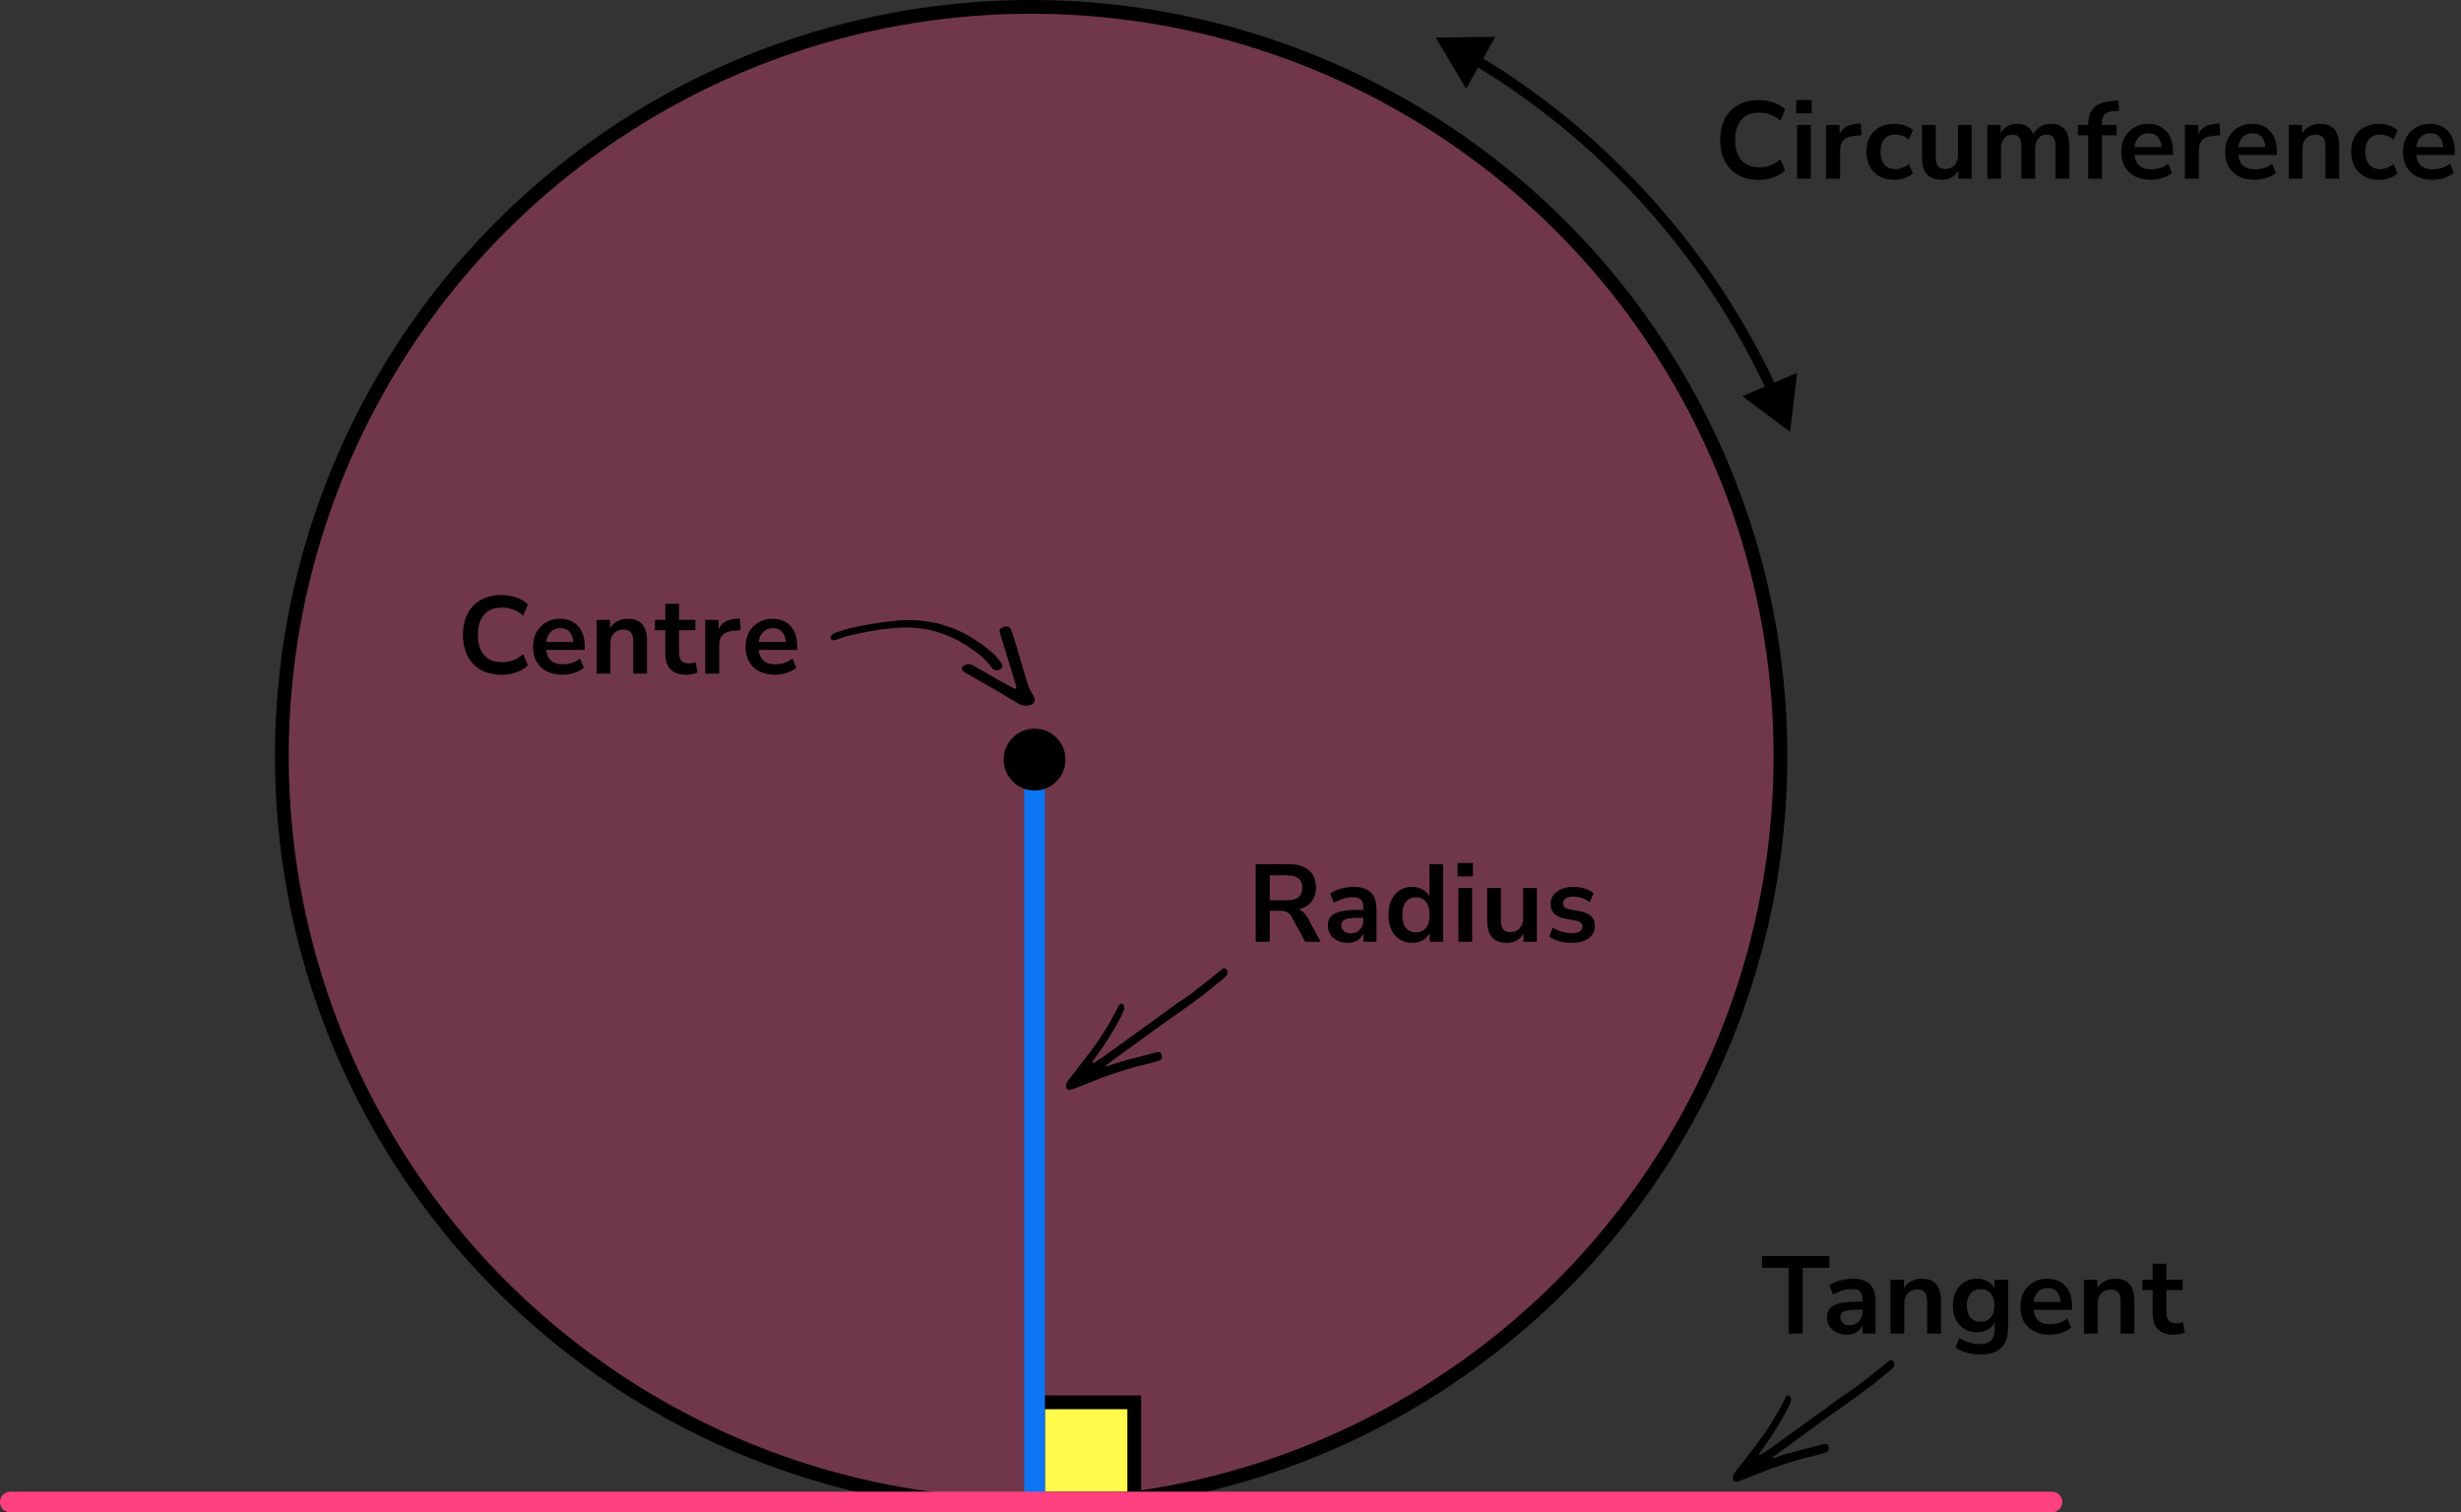 <?xml version="1.0" encoding="UTF-8"?> <svg xmlns="http://www.w3.org/2000/svg" width="358" height="220" viewBox="0 0 358 220" fill="none"><rect x="0" y="0" width="358" height="220" fill="#333333" stroke="none"/><circle cx="150" cy="110" r="109" fill="#FF4081" fill-opacity="0.3" stroke="black" stroke-width="2"></circle><path d="M260.404 62.833L261.433 54.234L253.471 57.642L260.404 62.833ZM208.856 5.463L213.278 12.909L217.516 5.356L208.856 5.463ZM258.426 56.309C249.121 36.294 234.041 19.511 215.132 8.124L214.358 9.409C233.012 20.641 247.887 37.197 257.066 56.942L258.426 56.309Z" fill="black"></path><rect x="151" y="204" width="14" height="14" fill="#FFFB4D" stroke="black" stroke-width="2"></rect><path d="M150.5 110.5L150.5 219.5" stroke="#0D77F3" stroke-width="3"></path><line x1="1.5" y1="218.5" x2="298.5" y2="218.5" stroke="#FF4081" stroke-width="3" stroke-linecap="round"></line><circle cx="150.5" cy="110.5" r="4.5" fill="black"></circle><path fill-rule="evenodd" clip-rule="evenodd" d="M150.067 102.484C149.672 102.667 149.263 102.713 148.837 102.624C148.445 102.553 148.114 102.35 147.783 102.149C147.719 102.11 147.655 102.071 147.591 102.033C147.277 101.848 146.967 101.657 146.657 101.465C146.288 101.237 145.919 101.009 145.543 100.792C144.573 100.231 143.6 99.676 142.626 99.121C141.994 98.76 141.361 98.399 140.729 98.037C140.511 97.911 140.301 97.771 140.098 97.623C139.835 97.432 139.868 97.081 140.148 96.882C140.602 96.559 141.047 96.505 141.553 96.803C142.93 97.612 144.319 98.399 145.711 99.183C146.322 99.528 146.948 99.848 147.572 100.168L147.602 100.184C147.65 100.209 147.738 100.169 147.806 100.139C147.812 100.136 147.818 100.133 147.824 100.131C147.845 100.122 147.847 100.051 147.842 100.011C147.839 99.991 147.836 99.972 147.833 99.952C147.818 99.847 147.803 99.741 147.773 99.64C147.063 97.308 146.35 94.976 145.637 92.644C145.613 92.564 145.586 92.485 145.56 92.405C145.506 92.245 145.453 92.085 145.417 91.921C145.367 91.698 145.472 91.51 145.651 91.376C145.751 91.302 145.862 91.235 145.979 91.193C146.527 90.997 146.892 91.142 147.092 91.67C147.316 92.259 147.52 92.857 147.701 93.46C148.158 94.981 148.604 96.505 149.05 98.029C149.111 98.24 149.173 98.451 149.235 98.662C149.472 99.471 149.722 100.271 150.209 100.977C150.326 101.147 150.403 101.349 150.476 101.545C150.618 101.926 150.442 102.311 150.067 102.484ZM130.175 90.31C132.072 90.118 133.955 90.185 135.824 90.564C136.583 90.697 137.306 90.948 138.03 91.198C138.102 91.223 138.174 91.248 138.246 91.273C140.509 92.053 142.453 93.367 144.275 94.879C144.86 95.364 145.318 95.976 145.74 96.608C145.916 96.871 145.818 97.189 145.528 97.357C145.098 97.608 144.677 97.574 144.38 97.247C144.251 97.106 144.134 96.954 144.016 96.802C143.979 96.754 143.942 96.705 143.905 96.658C143.381 95.991 142.776 95.41 142.079 94.927C141.901 94.804 141.725 94.678 141.549 94.552C141.143 94.262 140.736 93.973 140.311 93.714C137.39 91.936 134.219 91.104 130.798 91.313C128.315 91.465 125.873 91.909 123.456 92.484C123.107 92.567 122.766 92.683 122.425 92.798C122.248 92.858 122.07 92.918 121.891 92.974C121.859 92.984 121.827 92.994 121.795 93.004C121.626 93.058 121.457 93.112 121.284 93.137C121.115 93.162 120.95 93.104 120.868 92.927C120.791 92.761 120.795 92.584 120.923 92.458C121.068 92.315 121.234 92.162 121.42 92.097C121.513 92.064 121.607 92.031 121.7 91.998C122.321 91.778 122.944 91.557 123.582 91.409C125.755 90.904 127.954 90.536 130.175 90.31Z" fill="black"></path><path fill-rule="evenodd" clip-rule="evenodd" d="M168.115 148.236C169.578 147.154 170.816 146.219 172.12 145.368C173.178 144.677 174.157 143.863 175.157 143.086C176.06 142.383 176.943 141.655 177.838 140.943C178.072 140.757 178.414 140.895 178.515 141.197C178.598 141.445 178.583 141.686 178.427 141.893C178.306 142.054 178.153 142.196 177.997 142.325C176.647 143.452 175.285 144.561 173.865 145.604C171.723 147.177 169.521 148.665 167.38 150.24C165.271 151.791 163.146 153.32 161.031 154.862C160.956 154.917 160.786 154.966 160.878 155.091C160.912 155.138 161.104 155.098 161.211 155.059C163.363 154.266 165.603 153.789 167.811 153.2C168.008 153.148 168.207 153.099 168.406 153.058C168.648 153.009 168.856 153.093 168.933 153.258C169.088 153.59 169.043 154.018 168.82 154.164C168.685 154.253 168.536 154.33 168.382 154.376C167.952 154.504 167.52 154.63 167.082 154.728C163.923 155.433 160.878 156.487 157.892 157.727C157.288 157.978 156.675 158.205 156.064 158.436C155.913 158.493 155.753 158.532 155.594 158.564C155.364 158.609 155.119 158.4 155.086 158.151C155.053 157.902 155.069 157.66 155.212 157.446C155.371 157.209 155.538 156.976 155.713 156.75C156.511 155.716 157.313 154.683 158.114 153.651C159.822 151.449 161.332 149.124 162.573 146.63C162.646 146.485 162.714 146.333 162.81 146.203C162.878 146.112 162.982 146.04 163.084 145.984C163.172 145.935 163.395 146.107 163.458 146.244C163.564 146.476 163.6 146.717 163.501 146.954C163.359 147.291 163.203 147.624 163.036 147.951C161.993 149.992 160.746 151.907 159.403 153.762C159.26 153.961 159.11 154.155 158.977 154.36C158.938 154.419 158.926 154.512 158.939 154.584C158.954 154.668 159.032 154.669 159.125 154.61C159.606 154.299 160.102 154.01 160.567 153.677C163.06 151.89 165.545 150.091 168.032 148.296L168.115 148.236Z" fill="black"></path><path fill-rule="evenodd" clip-rule="evenodd" d="M265.115 205.236C266.578 204.154 267.816 203.219 269.12 202.368C270.178 201.677 271.157 200.863 272.157 200.086C273.06 199.383 273.943 198.655 274.838 197.943C275.072 197.757 275.414 197.895 275.515 198.197C275.598 198.445 275.583 198.686 275.427 198.893C275.306 199.054 275.153 199.196 274.997 199.325C273.647 200.452 272.285 201.561 270.865 202.604C268.723 204.177 266.521 205.665 264.38 207.24C262.271 208.791 260.146 210.32 258.031 211.862C257.956 211.917 257.786 211.966 257.878 212.091C257.912 212.138 258.104 212.098 258.211 212.059C260.363 211.266 262.603 210.789 264.811 210.2C265.008 210.148 265.207 210.099 265.406 210.058C265.648 210.009 265.856 210.093 265.933 210.258C266.088 210.59 266.043 211.018 265.82 211.164C265.685 211.253 265.536 211.33 265.382 211.376C264.952 211.504 264.52 211.63 264.082 211.728C260.923 212.433 257.878 213.487 254.892 214.727C254.288 214.978 253.675 215.205 253.064 215.436C252.913 215.493 252.753 215.532 252.594 215.564C252.364 215.609 252.119 215.4 252.086 215.151C252.053 214.902 252.069 214.66 252.212 214.446C252.371 214.209 252.538 213.976 252.713 213.75C253.511 212.716 254.313 211.683 255.114 210.651C256.822 208.449 258.332 206.124 259.573 203.63C259.646 203.485 259.714 203.333 259.81 203.203C259.878 203.112 259.982 203.04 260.084 202.984C260.172 202.935 260.395 203.107 260.458 203.244C260.564 203.476 260.6 203.717 260.501 203.954C260.359 204.291 260.203 204.624 260.036 204.951C258.993 206.992 257.746 208.907 256.403 210.762C256.26 210.961 256.11 211.155 255.977 211.36C255.938 211.419 255.926 211.512 255.939 211.584C255.954 211.668 256.032 211.669 256.125 211.61C256.606 211.299 257.102 211.01 257.567 210.677C260.06 208.89 262.545 207.091 265.032 205.296L265.115 205.236Z" fill="black"></path><path d="M72.964 98.16C71.791 98.16 70.783 97.925 69.94 97.456C69.108 96.976 68.468 96.304 68.02 95.44C67.572 94.565 67.348 93.536 67.348 92.352C67.348 91.168 67.572 90.144 68.02 89.28C68.468 88.416 69.108 87.749 69.94 87.28C70.783 86.8 71.791 86.56 72.964 86.56C73.722 86.56 74.436 86.677 75.108 86.912C75.791 87.147 76.351 87.483 76.788 87.92L76.116 89.552C75.636 89.147 75.146 88.853 74.644 88.672C74.143 88.48 73.604 88.384 73.028 88.384C71.887 88.384 71.018 88.731 70.42 89.424C69.823 90.107 69.524 91.083 69.524 92.352C69.524 93.621 69.823 94.603 70.42 95.296C71.018 95.989 71.887 96.336 73.028 96.336C73.604 96.336 74.143 96.245 74.644 96.064C75.146 95.872 75.636 95.573 76.116 95.168L76.788 96.8C76.351 97.227 75.791 97.563 75.108 97.808C74.436 98.043 73.722 98.16 72.964 98.16ZM81.827 98.16C80.942 98.16 80.179 97.995 79.539 97.664C78.899 97.333 78.403 96.864 78.051 96.256C77.71 95.648 77.539 94.928 77.539 94.096C77.539 93.285 77.705 92.576 78.035 91.968C78.377 91.36 78.841 90.885 79.427 90.544C80.025 90.192 80.702 90.016 81.459 90.016C82.569 90.016 83.443 90.368 84.083 91.072C84.734 91.776 85.059 92.736 85.059 93.952V94.544H79.459C79.609 95.941 80.409 96.64 81.859 96.64C82.297 96.64 82.734 96.576 83.171 96.448C83.609 96.309 84.009 96.096 84.371 95.808L84.931 97.152C84.558 97.461 84.089 97.707 83.523 97.888C82.958 98.069 82.393 98.16 81.827 98.16ZM81.539 91.376C80.953 91.376 80.478 91.557 80.115 91.92C79.753 92.283 79.534 92.773 79.459 93.392H83.395C83.353 92.741 83.171 92.245 82.851 91.904C82.542 91.552 82.105 91.376 81.539 91.376ZM86.793 98V90.176H88.745V91.392C89.012 90.944 89.369 90.603 89.817 90.368C90.276 90.133 90.788 90.016 91.353 90.016C93.198 90.016 94.121 91.088 94.121 93.232V98H92.121V93.328C92.121 92.72 92.004 92.277 91.769 92C91.545 91.723 91.193 91.584 90.713 91.584C90.126 91.584 89.657 91.771 89.305 92.144C88.964 92.507 88.793 92.992 88.793 93.6V98H86.793ZM99.886 98.16C97.817 98.16 96.782 97.136 96.782 95.088V91.68H95.278V90.176H96.782V87.84H98.782V90.176H101.151V91.68H98.782V94.976C98.782 95.488 98.894 95.872 99.118 96.128C99.343 96.384 99.705 96.512 100.207 96.512C100.356 96.512 100.511 96.496 100.671 96.464C100.831 96.421 100.996 96.379 101.167 96.336L101.471 97.808C101.279 97.915 101.033 98 100.735 98.064C100.447 98.128 100.164 98.16 99.886 98.16ZM102.593 98V90.176H104.545V91.552C104.929 90.624 105.75 90.112 107.009 90.016L107.617 89.968L107.745 91.664L106.593 91.776C105.281 91.904 104.625 92.576 104.625 93.792V98H102.593ZM112.74 98.16C111.854 98.16 111.092 97.995 110.452 97.664C109.812 97.333 109.316 96.864 108.964 96.256C108.622 95.648 108.452 94.928 108.452 94.096C108.452 93.285 108.617 92.576 108.948 91.968C109.289 91.36 109.753 90.885 110.34 90.544C110.937 90.192 111.614 90.016 112.372 90.016C113.481 90.016 114.356 90.368 114.996 91.072C115.646 91.776 115.972 92.736 115.972 93.952V94.544H110.372C110.521 95.941 111.321 96.64 112.772 96.64C113.209 96.64 113.646 96.576 114.084 96.448C114.521 96.309 114.921 96.096 115.284 95.808L115.844 97.152C115.47 97.461 115.001 97.707 114.436 97.888C113.87 98.069 113.305 98.16 112.74 98.16ZM112.452 91.376C111.865 91.376 111.39 91.557 111.028 91.92C110.665 92.283 110.446 92.773 110.372 93.392H114.308C114.265 92.741 114.084 92.245 113.764 91.904C113.454 91.552 113.017 91.376 112.452 91.376Z" fill="black"></path><path d="M182.662 137V125.72H187.558C188.795 125.72 189.75 126.019 190.422 126.616C191.094 127.203 191.43 128.029 191.43 129.096C191.43 129.939 191.211 130.637 190.774 131.192C190.336 131.736 189.707 132.104 188.886 132.296C189.43 132.467 189.878 132.877 190.23 133.528L192.118 137H189.862L187.91 133.4C187.718 133.048 187.488 132.808 187.222 132.68C186.966 132.552 186.635 132.488 186.23 132.488H184.71V137H182.662ZM184.71 130.968H187.206C188.699 130.968 189.446 130.36 189.446 129.144C189.446 127.939 188.699 127.336 187.206 127.336H184.71V130.968ZM196.086 137.16C195.521 137.16 195.014 137.053 194.566 136.84C194.129 136.616 193.782 136.317 193.526 135.944C193.281 135.571 193.158 135.149 193.158 134.68C193.158 134.104 193.308 133.651 193.606 133.32C193.905 132.979 194.39 132.733 195.062 132.584C195.734 132.435 196.636 132.36 197.766 132.36H198.326V132.024C198.326 131.491 198.209 131.107 197.974 130.872C197.74 130.637 197.345 130.52 196.79 130.52C196.353 130.52 195.905 130.589 195.446 130.728C194.988 130.856 194.524 131.059 194.054 131.336L193.478 129.976C193.756 129.784 194.081 129.619 194.454 129.48C194.838 129.331 195.238 129.219 195.654 129.144C196.081 129.059 196.481 129.016 196.854 129.016C197.996 129.016 198.844 129.283 199.398 129.816C199.953 130.339 200.23 131.155 200.23 132.264V137H198.358V135.752C198.177 136.189 197.889 136.536 197.494 136.792C197.1 137.037 196.63 137.16 196.086 137.16ZM196.502 135.784C197.025 135.784 197.457 135.603 197.798 135.24C198.15 134.877 198.326 134.419 198.326 133.864V133.512H197.782C196.78 133.512 196.081 133.592 195.686 133.752C195.302 133.901 195.11 134.179 195.11 134.584C195.11 134.936 195.233 135.224 195.478 135.448C195.724 135.672 196.065 135.784 196.502 135.784ZM205.418 137.16C204.736 137.16 204.133 136.995 203.61 136.664C203.098 136.333 202.698 135.864 202.41 135.256C202.122 134.637 201.978 133.912 201.978 133.08C201.978 132.237 202.122 131.517 202.41 130.92C202.698 130.312 203.098 129.843 203.61 129.512C204.133 129.181 204.736 129.016 205.418 129.016C205.973 129.016 206.474 129.139 206.922 129.384C207.37 129.629 207.706 129.955 207.93 130.36V125.72H209.93V137H207.978V135.704C207.765 136.152 207.429 136.509 206.97 136.776C206.512 137.032 205.994 137.16 205.418 137.16ZM205.978 135.64C206.576 135.64 207.056 135.427 207.418 135C207.781 134.563 207.962 133.923 207.962 133.08C207.962 132.227 207.781 131.592 207.418 131.176C207.056 130.749 206.576 130.536 205.978 130.536C205.381 130.536 204.901 130.749 204.538 131.176C204.176 131.592 203.994 132.227 203.994 133.08C203.994 133.923 204.176 134.563 204.538 135C204.901 135.427 205.381 135.64 205.978 135.64ZM212.026 127.496V125.544H214.266V127.496H212.026ZM212.154 137V129.176H214.154V137H212.154ZM219.214 137.16C217.294 137.16 216.334 136.083 216.334 133.928V129.176H218.334V133.96C218.334 134.515 218.446 134.925 218.67 135.192C218.894 135.459 219.252 135.592 219.742 135.592C220.276 135.592 220.713 135.411 221.054 135.048C221.396 134.675 221.566 134.184 221.566 133.576V129.176H223.566V137H221.614V135.832C221.092 136.717 220.292 137.16 219.214 137.16ZM228.662 137.16C228 137.16 227.382 137.08 226.806 136.92C226.23 136.76 225.75 136.531 225.366 136.232L225.878 134.92C226.272 135.187 226.715 135.395 227.206 135.544C227.696 135.683 228.187 135.752 228.678 135.752C229.19 135.752 229.568 135.667 229.814 135.496C230.07 135.315 230.198 135.08 230.198 134.792C230.198 134.344 229.867 134.056 229.206 133.928L227.606 133.624C226.251 133.368 225.574 132.664 225.574 131.512C225.574 131 225.712 130.557 225.99 130.184C226.278 129.811 226.672 129.523 227.174 129.32C227.675 129.117 228.251 129.016 228.902 129.016C229.456 129.016 229.99 129.096 230.502 129.256C231.014 129.405 231.451 129.635 231.814 129.944L231.27 131.256C230.96 131 230.587 130.797 230.15 130.648C229.723 130.499 229.312 130.424 228.918 130.424C228.395 130.424 228.006 130.515 227.75 130.696C227.504 130.877 227.382 131.117 227.382 131.416C227.382 131.885 227.686 132.173 228.294 132.28L229.894 132.584C230.587 132.712 231.11 132.947 231.462 133.288C231.824 133.629 232.006 134.088 232.006 134.664C232.006 135.443 231.702 136.056 231.094 136.504C230.486 136.941 229.675 137.16 228.662 137.16Z" fill="black"></path><path d="M260.189 194V184.432H256.317V182.72H266.109V184.432H262.237V194H260.189ZM268.691 194.16C268.126 194.16 267.619 194.053 267.171 193.84C266.734 193.616 266.387 193.317 266.131 192.944C265.886 192.571 265.763 192.149 265.763 191.68C265.763 191.104 265.912 190.651 266.211 190.32C266.51 189.979 266.995 189.733 267.667 189.584C268.339 189.435 269.24 189.36 270.371 189.36H270.931V189.024C270.931 188.491 270.814 188.107 270.579 187.872C270.344 187.637 269.95 187.52 269.395 187.52C268.958 187.52 268.51 187.589 268.051 187.728C267.592 187.856 267.128 188.059 266.659 188.336L266.083 186.976C266.36 186.784 266.686 186.619 267.059 186.48C267.443 186.331 267.843 186.219 268.259 186.144C268.686 186.059 269.086 186.016 269.459 186.016C270.6 186.016 271.448 186.283 272.003 186.816C272.558 187.339 272.835 188.155 272.835 189.264V194H270.963V192.752C270.782 193.189 270.494 193.536 270.099 193.792C269.704 194.037 269.235 194.16 268.691 194.16ZM269.107 192.784C269.63 192.784 270.062 192.603 270.403 192.24C270.755 191.877 270.931 191.419 270.931 190.864V190.512H270.387C269.384 190.512 268.686 190.592 268.291 190.752C267.907 190.901 267.715 191.179 267.715 191.584C267.715 191.936 267.838 192.224 268.083 192.448C268.328 192.672 268.67 192.784 269.107 192.784ZM275.015 194V186.176H276.967V187.392C277.234 186.944 277.591 186.603 278.039 186.368C278.498 186.133 279.01 186.016 279.575 186.016C281.42 186.016 282.343 187.088 282.343 189.232V194H280.343V189.328C280.343 188.72 280.226 188.277 279.991 188C279.767 187.723 279.415 187.584 278.935 187.584C278.348 187.584 277.879 187.771 277.527 188.144C277.186 188.507 277.015 188.992 277.015 189.6V194H275.015ZM288.172 197.04C287.447 197.04 286.764 196.955 286.124 196.784C285.495 196.624 284.94 196.373 284.46 196.032L285.036 194.64C285.484 194.939 285.964 195.157 286.476 195.296C286.988 195.445 287.5 195.52 288.012 195.52C289.442 195.52 290.156 194.832 290.156 193.456V192.384C289.932 192.821 289.586 193.168 289.116 193.424C288.658 193.68 288.146 193.808 287.58 193.808C286.876 193.808 286.263 193.648 285.74 193.328C285.218 192.997 284.812 192.539 284.524 191.952C284.236 191.365 284.092 190.683 284.092 189.904C284.092 189.125 284.236 188.448 284.524 187.872C284.812 187.285 285.218 186.832 285.74 186.512C286.263 186.181 286.876 186.016 287.58 186.016C288.167 186.016 288.69 186.149 289.148 186.416C289.607 186.672 289.943 187.019 290.156 187.456V186.176H292.108V193.216C292.108 194.485 291.772 195.44 291.1 196.08C290.428 196.72 289.452 197.04 288.172 197.04ZM288.124 192.288C288.743 192.288 289.234 192.075 289.596 191.648C289.959 191.221 290.14 190.64 290.14 189.904C290.14 189.168 289.959 188.592 289.596 188.176C289.234 187.749 288.743 187.536 288.124 187.536C287.506 187.536 287.015 187.749 286.652 188.176C286.29 188.592 286.108 189.168 286.108 189.904C286.108 190.64 286.29 191.221 286.652 191.648C287.015 192.075 287.506 192.288 288.124 192.288ZM298.187 194.16C297.301 194.16 296.539 193.995 295.899 193.664C295.259 193.333 294.763 192.864 294.411 192.256C294.069 191.648 293.899 190.928 293.899 190.096C293.899 189.285 294.064 188.576 294.395 187.968C294.736 187.36 295.2 186.885 295.787 186.544C296.384 186.192 297.061 186.016 297.819 186.016C298.928 186.016 299.803 186.368 300.443 187.072C301.093 187.776 301.419 188.736 301.419 189.952V190.544H295.819C295.968 191.941 296.768 192.64 298.219 192.64C298.656 192.64 299.093 192.576 299.531 192.448C299.968 192.309 300.368 192.096 300.731 191.808L301.291 193.152C300.917 193.461 300.448 193.707 299.883 193.888C299.317 194.069 298.752 194.16 298.187 194.16ZM297.899 187.376C297.312 187.376 296.837 187.557 296.475 187.92C296.112 188.283 295.893 188.773 295.819 189.392H299.755C299.712 188.741 299.531 188.245 299.211 187.904C298.901 187.552 298.464 187.376 297.899 187.376ZM303.152 194V186.176H305.104V187.392C305.371 186.944 305.728 186.603 306.176 186.368C306.635 186.133 307.147 186.016 307.712 186.016C309.558 186.016 310.48 187.088 310.48 189.232V194H308.48V189.328C308.48 188.72 308.363 188.277 308.128 188C307.904 187.723 307.552 187.584 307.072 187.584C306.486 187.584 306.016 187.771 305.664 188.144C305.323 188.507 305.152 188.992 305.152 189.6V194H303.152ZM316.246 194.16C314.177 194.16 313.142 193.136 313.142 191.088V187.68H311.638V186.176H313.142V183.84H315.142V186.176H317.51V187.68H315.142V190.976C315.142 191.488 315.254 191.872 315.478 192.128C315.702 192.384 316.065 192.512 316.566 192.512C316.715 192.512 316.87 192.496 317.03 192.464C317.19 192.421 317.355 192.379 317.526 192.336L317.83 193.808C317.638 193.915 317.393 194 317.094 194.064C316.806 194.128 316.523 194.16 316.246 194.16Z" fill="black"></path><path d="M255.853 26.16C254.68 26.16 253.672 25.925 252.829 25.456C251.997 24.976 251.357 24.304 250.909 23.44C250.461 22.565 250.237 21.536 250.237 20.352C250.237 19.168 250.461 18.144 250.909 17.28C251.357 16.416 251.997 15.749 252.829 15.28C253.672 14.8 254.68 14.56 255.853 14.56C256.611 14.56 257.325 14.677 257.997 14.912C258.68 15.147 259.24 15.483 259.677 15.92L259.005 17.552C258.525 17.147 258.035 16.853 257.533 16.672C257.032 16.48 256.493 16.384 255.917 16.384C254.776 16.384 253.907 16.731 253.309 17.424C252.712 18.107 252.413 19.083 252.413 20.352C252.413 21.621 252.712 22.603 253.309 23.296C253.907 23.989 254.776 24.336 255.917 24.336C256.493 24.336 257.032 24.245 257.533 24.064C258.035 23.872 258.525 23.573 259.005 23.168L259.677 24.8C259.24 25.227 258.68 25.563 257.997 25.808C257.325 26.043 256.611 26.16 255.853 26.16ZM261.295 16.496V14.544H263.535V16.496H261.295ZM261.423 26V18.176H263.423V26H261.423ZM265.651 26V18.176H267.603V19.552C267.987 18.624 268.808 18.112 270.067 18.016L270.675 17.968L270.803 19.664L269.651 19.776C268.339 19.904 267.683 20.576 267.683 21.792V26H265.651ZM275.558 26.16C274.736 26.16 274.022 25.995 273.414 25.664C272.806 25.323 272.336 24.843 272.006 24.224C271.675 23.605 271.51 22.88 271.51 22.048C271.51 21.216 271.675 20.501 272.006 19.904C272.336 19.296 272.806 18.832 273.414 18.512C274.022 18.181 274.736 18.016 275.558 18.016C276.059 18.016 276.555 18.096 277.046 18.256C277.536 18.416 277.942 18.64 278.262 18.928L277.67 20.32C277.392 20.075 277.078 19.888 276.726 19.76C276.384 19.632 276.054 19.568 275.734 19.568C275.04 19.568 274.502 19.787 274.118 20.224C273.744 20.651 273.558 21.264 273.558 22.064C273.558 22.853 273.744 23.477 274.118 23.936C274.502 24.384 275.04 24.608 275.734 24.608C276.043 24.608 276.374 24.544 276.726 24.416C277.078 24.288 277.392 24.096 277.67 23.84L278.262 25.248C277.942 25.525 277.531 25.749 277.03 25.92C276.539 26.08 276.048 26.16 275.558 26.16ZM282.47 26.16C280.55 26.16 279.59 25.083 279.59 22.928V18.176H281.59V22.96C281.59 23.515 281.702 23.925 281.926 24.192C282.15 24.459 282.508 24.592 282.998 24.592C283.532 24.592 283.969 24.411 284.31 24.048C284.652 23.675 284.822 23.184 284.822 22.576V18.176H286.822V26H284.87V24.832C284.348 25.717 283.548 26.16 282.47 26.16ZM289.086 26V18.176H291.038V19.376C291.273 18.949 291.598 18.619 292.014 18.384C292.43 18.139 292.91 18.016 293.454 18.016C294.627 18.016 295.395 18.528 295.758 19.552C296.003 19.072 296.355 18.699 296.814 18.432C297.273 18.155 297.795 18.016 298.382 18.016C300.142 18.016 301.022 19.088 301.022 21.232V26H299.022V21.312C299.022 20.715 298.921 20.277 298.718 20C298.526 19.723 298.195 19.584 297.726 19.584C297.203 19.584 296.793 19.771 296.494 20.144C296.195 20.507 296.046 21.013 296.046 21.664V26H294.046V21.312C294.046 20.715 293.945 20.277 293.742 20C293.55 19.723 293.225 19.584 292.766 19.584C292.243 19.584 291.833 19.771 291.534 20.144C291.235 20.507 291.086 21.013 291.086 21.664V26H289.086ZM303.763 26V19.68H302.259V18.176H303.763V18.16C303.763 17.051 304.051 16.213 304.627 15.648C305.214 15.083 306.121 14.763 307.347 14.688L308.131 14.64L308.259 16.112L307.523 16.16C306.883 16.203 306.43 16.363 306.163 16.64C305.897 16.907 305.763 17.307 305.763 17.84V18.176H307.891V19.68H305.763V26H303.763ZM312.866 26.16C311.981 26.16 311.218 25.995 310.578 25.664C309.938 25.333 309.442 24.864 309.09 24.256C308.749 23.648 308.578 22.928 308.578 22.096C308.578 21.285 308.744 20.576 309.074 19.968C309.416 19.36 309.88 18.885 310.466 18.544C311.064 18.192 311.741 18.016 312.498 18.016C313.608 18.016 314.482 18.368 315.122 19.072C315.773 19.776 316.098 20.736 316.098 21.952V22.544H310.498C310.648 23.941 311.448 24.64 312.898 24.64C313.336 24.64 313.773 24.576 314.21 24.448C314.648 24.309 315.048 24.096 315.41 23.808L315.97 25.152C315.597 25.461 315.128 25.707 314.562 25.888C313.997 26.069 313.432 26.16 312.866 26.16ZM312.578 19.376C311.992 19.376 311.517 19.557 311.154 19.92C310.792 20.283 310.573 20.773 310.498 21.392H314.434C314.392 20.741 314.21 20.245 313.89 19.904C313.581 19.552 313.144 19.376 312.578 19.376ZM317.832 26V18.176H319.784V19.552C320.168 18.624 320.99 18.112 322.248 18.016L322.856 17.968L322.984 19.664L321.832 19.776C320.52 19.904 319.864 20.576 319.864 21.792V26H317.832ZM327.979 26.16C327.093 26.16 326.331 25.995 325.691 25.664C325.051 25.333 324.555 24.864 324.203 24.256C323.861 23.648 323.691 22.928 323.691 22.096C323.691 21.285 323.856 20.576 324.187 19.968C324.528 19.36 324.992 18.885 325.579 18.544C326.176 18.192 326.853 18.016 327.611 18.016C328.72 18.016 329.595 18.368 330.235 19.072C330.885 19.776 331.211 20.736 331.211 21.952V22.544H325.611C325.76 23.941 326.56 24.64 328.011 24.64C328.448 24.64 328.885 24.576 329.323 24.448C329.76 24.309 330.16 24.096 330.523 23.808L331.083 25.152C330.709 25.461 330.24 25.707 329.675 25.888C329.109 26.069 328.544 26.16 327.979 26.16ZM327.691 19.376C327.104 19.376 326.629 19.557 326.267 19.92C325.904 20.283 325.685 20.773 325.611 21.392H329.547C329.504 20.741 329.323 20.245 329.003 19.904C328.693 19.552 328.256 19.376 327.691 19.376ZM332.945 26V18.176H334.897V19.392C335.163 18.944 335.521 18.603 335.969 18.368C336.427 18.133 336.939 18.016 337.505 18.016C339.35 18.016 340.273 19.088 340.273 21.232V26H338.273V21.328C338.273 20.72 338.155 20.277 337.921 20C337.697 19.723 337.345 19.584 336.865 19.584C336.278 19.584 335.809 19.771 335.457 20.144C335.115 20.507 334.945 20.992 334.945 21.6V26H332.945ZM346.07 26.16C345.249 26.16 344.534 25.995 343.926 25.664C343.318 25.323 342.849 24.843 342.518 24.224C342.187 23.605 342.022 22.88 342.022 22.048C342.022 21.216 342.187 20.501 342.518 19.904C342.849 19.296 343.318 18.832 343.926 18.512C344.534 18.181 345.249 18.016 346.07 18.016C346.571 18.016 347.067 18.096 347.558 18.256C348.049 18.416 348.454 18.64 348.774 18.928L348.182 20.32C347.905 20.075 347.59 19.888 347.238 19.76C346.897 19.632 346.566 19.568 346.246 19.568C345.553 19.568 345.014 19.787 344.63 20.224C344.257 20.651 344.07 21.264 344.07 22.064C344.07 22.853 344.257 23.477 344.63 23.936C345.014 24.384 345.553 24.608 346.246 24.608C346.555 24.608 346.886 24.544 347.238 24.416C347.59 24.288 347.905 24.096 348.182 23.84L348.774 25.248C348.454 25.525 348.043 25.749 347.542 25.92C347.051 26.08 346.561 26.16 346.07 26.16ZM353.851 26.16C352.965 26.16 352.203 25.995 351.563 25.664C350.923 25.333 350.427 24.864 350.075 24.256C349.733 23.648 349.563 22.928 349.563 22.096C349.563 21.285 349.728 20.576 350.059 19.968C350.4 19.36 350.864 18.885 351.451 18.544C352.048 18.192 352.725 18.016 353.483 18.016C354.592 18.016 355.467 18.368 356.107 19.072C356.757 19.776 357.083 20.736 357.083 21.952V22.544H351.483C351.632 23.941 352.432 24.64 353.883 24.64C354.32 24.64 354.757 24.576 355.195 24.448C355.632 24.309 356.032 24.096 356.395 23.808L356.955 25.152C356.581 25.461 356.112 25.707 355.547 25.888C354.981 26.069 354.416 26.16 353.851 26.16ZM353.563 19.376C352.976 19.376 352.501 19.557 352.139 19.92C351.776 20.283 351.557 20.773 351.483 21.392H355.419C355.376 20.741 355.195 20.245 354.875 19.904C354.565 19.552 354.128 19.376 353.563 19.376Z" fill="black"></path></svg> 